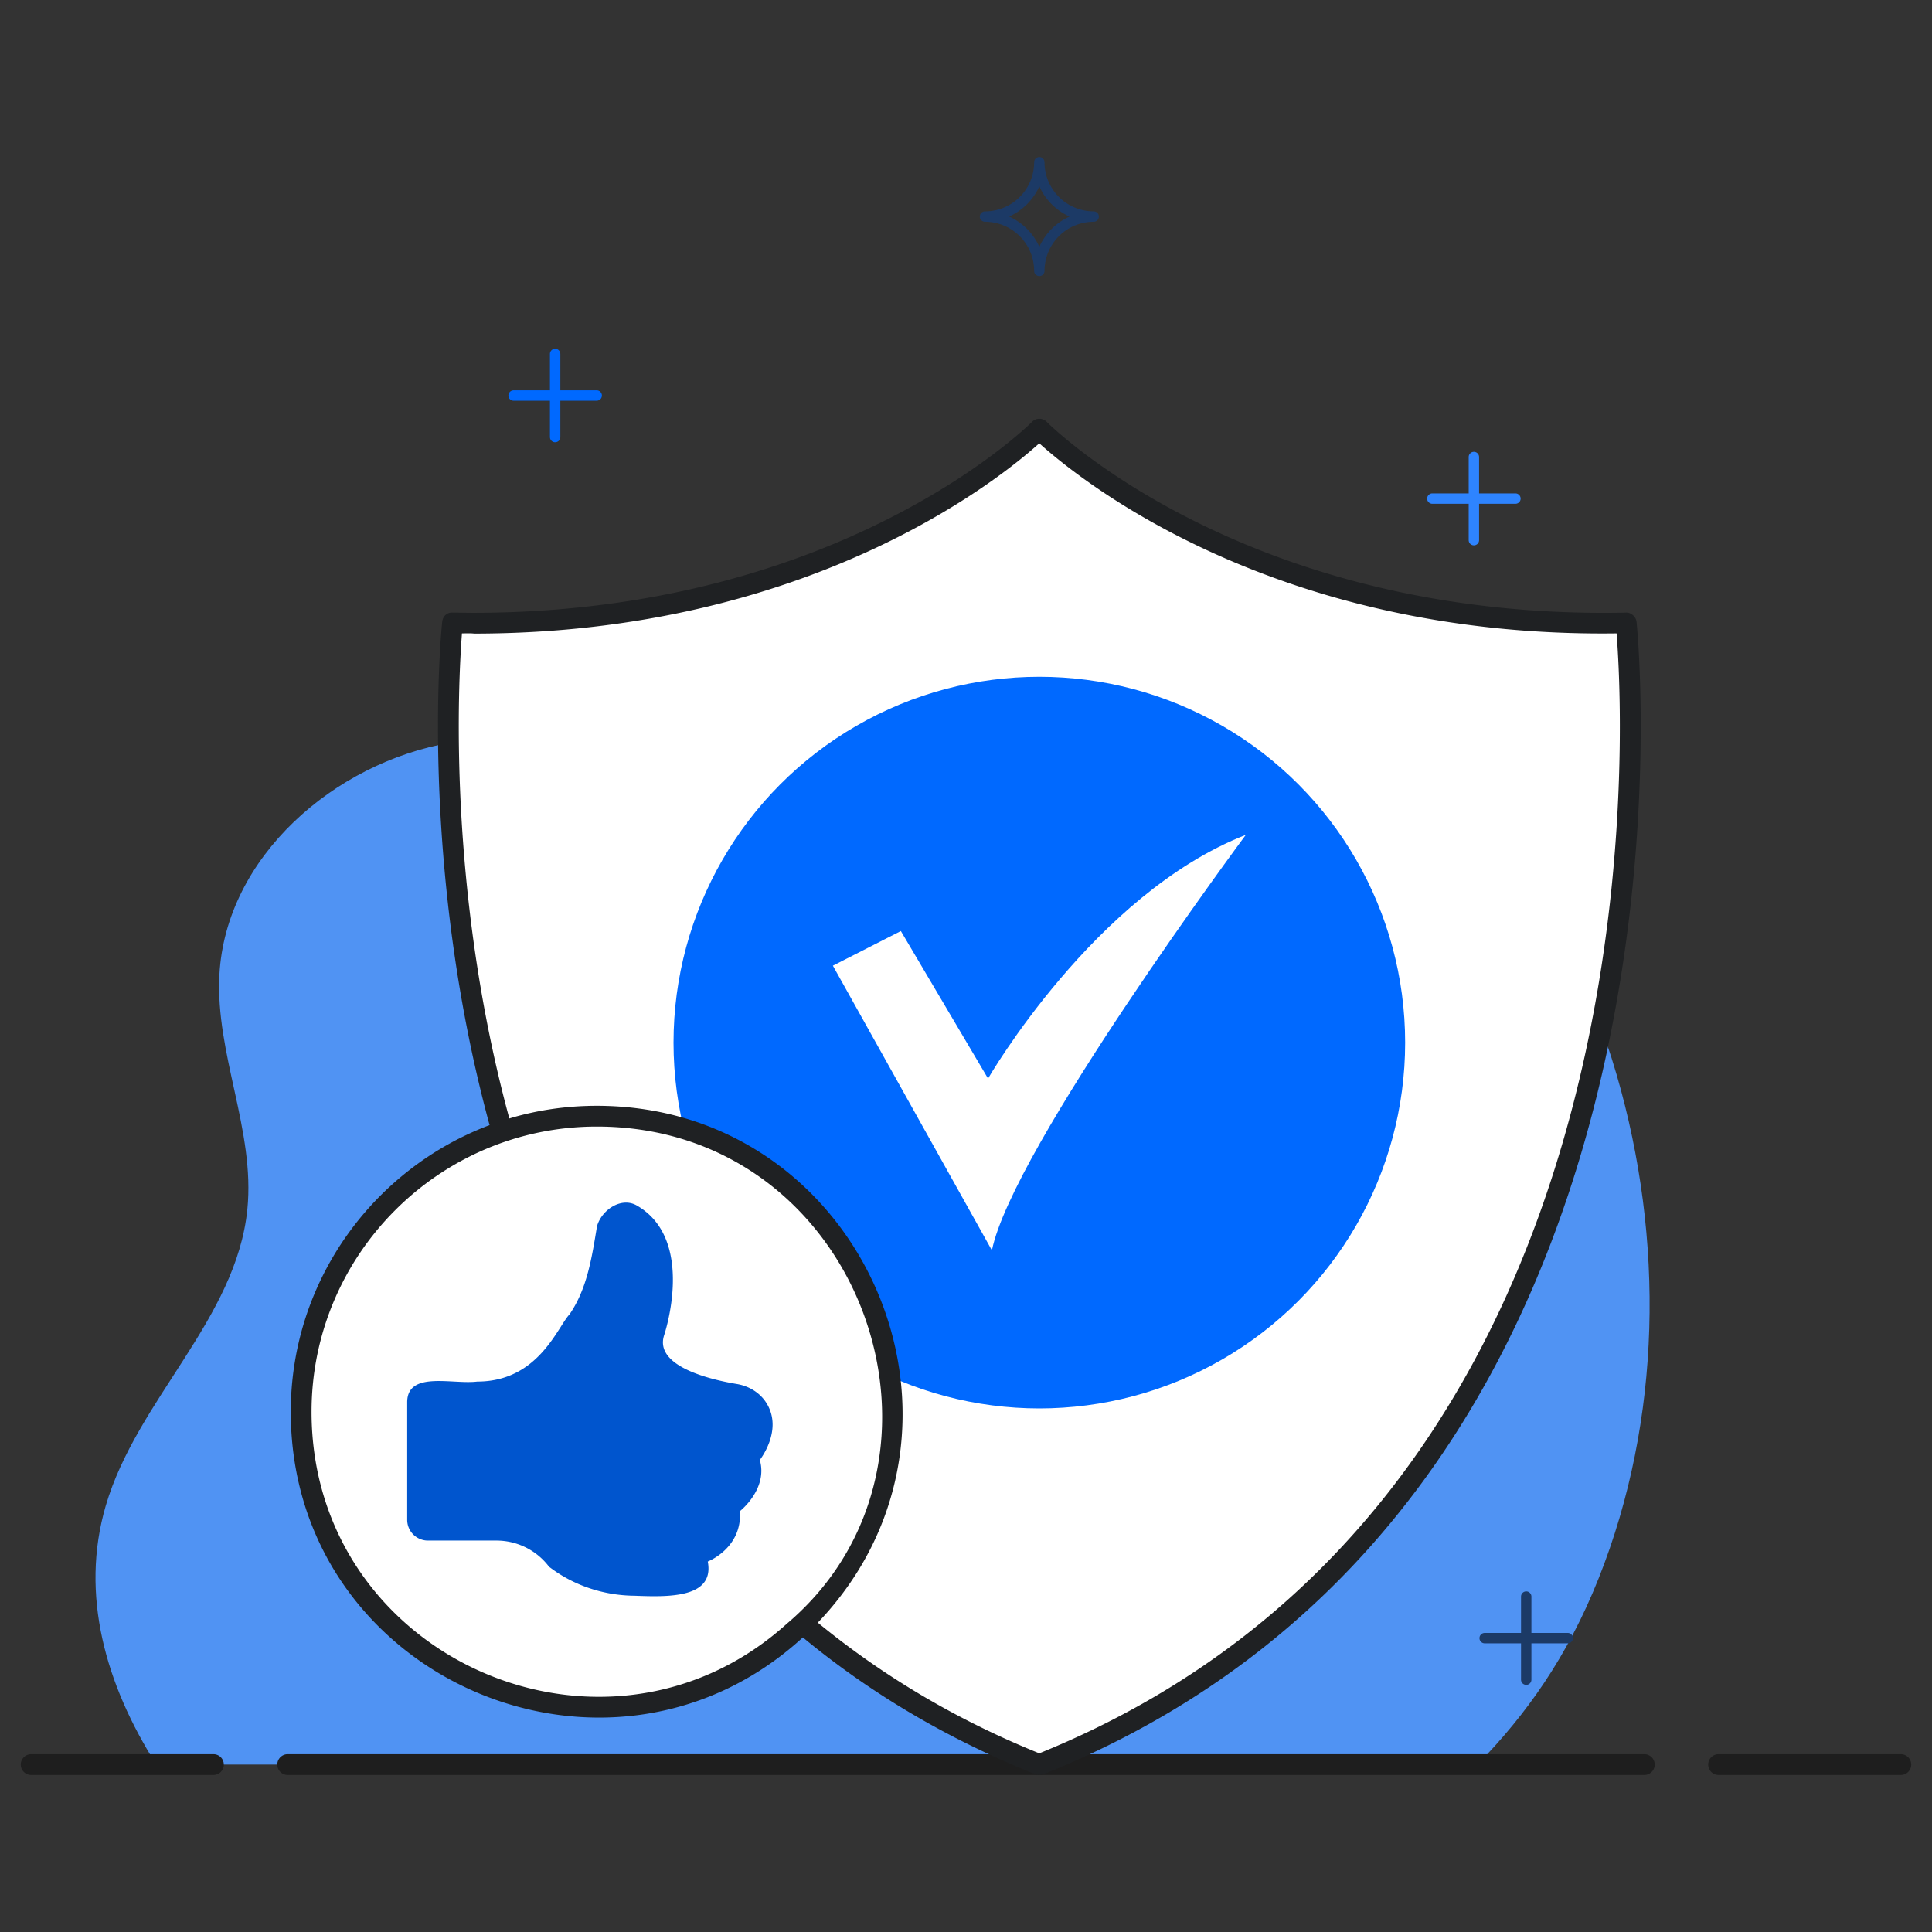 <svg xmlns="http://www.w3.org/2000/svg" viewBox="0 0 93 93"><rect x="0" y="0" width="93" height="93" fill="#333333" stroke="none"/><path fill="#5093f3" d="M71.113 84.941c2.348-2.394 4.34-5.196 5.835-8.952 3.049-7.657 3.172-16.347.87-24.26-1.254-4.309-3.318-8.558-6.831-11.35-3.513-2.79-8.707-3.785-12.568-1.499-2.302 1.364-3.953 3.727-6.413 4.777-4.678 1.997-9.696-1.444-14.085-4.014-4.9-2.87-10.631-4.845-16.23-3.891s-10.831 5.504-11.13 11.177c-.198 3.797 1.727 7.5 1.346 11.283-.532 5.287-5.324 9.172-6.817 14.271-1.255 4.283.004 8.623 2.435 12.458h63.587z" class="colorc3f7fc svgShape"/><path fill="#1e1e1e" d="M91.5 85.441h-8.774a.5.5 0 1 1 0-1H91.5a.5.5 0 1 1 0 1zm-81.226 0H1.5a.5.5 0 1 1 0-1h8.774a.5.5 0 1 1 0 1zm68.878 0H13.848a.5.5 0 1 1 0-1h65.304a.5.5 0 1 1 0 1z" class="color1e1e1e svgShape"/><path fill="#fff" d="M78.279 29.984c-18.81.37-28.249-9.327-28.249-9.327s-9.437 9.696-28.248 9.327c0 0-4.608 41.802 28.248 54.957 32.857-13.155 28.25-54.957 28.25-54.957z" class="colorffffff svgShape"/><circle cx="50.03" cy="50.188" r="17.609" fill="#0069ff" class="colorff6700 svgShape"/><path fill="#fff" d="m40.092 46.485 3.272-1.667 4.197 7.099s5.124-8.89 12.408-11.729c0 0-11.235 15.124-12.222 20l-7.655-13.703z" class="colorffffff svgShape"/><circle cx="28.723" cy="67.955" r="14.223" fill="#fff" class="colorffffff svgShape"/><path fill="#1f2123" d="M78.777 29.929c-.03-.26-.29-.46-.51-.44-18.34.38-27.79-9.09-27.88-9.18a.475.475 0 0 0-.36-.15.47.47 0 0 0-.35.15c-.04.04-2.34 2.34-6.83 4.62-4.49 2.29-11.19 4.56-20.02 4.57-.35 0-.69-.01-1.03-.01-.29-.02-.48.18-.51.44-.03.22-1.17 11.53 2.28 24.23-5.58 2.1-9.57 7.49-9.57 13.8 0 12.826 15.299 19.426 24.65 10.86 3.14 2.6 6.85 4.85 11.2 6.59a.567.567 0 0 0 .37 0c32.83-13.15 28.61-55.06 28.56-55.48zm-63.78 38.03c0-7.573 6.16-13.73 13.73-13.73 12.813 0 18.402 16.104 9.14 23.94-8.725 7.86-22.87 1.68-22.87-10.21zm35.03 16.44c-4.13-1.67-7.65-3.82-10.66-6.29 8.912-9.335 2.261-24.88-10.64-24.88-1.46 0-2.88.21-4.21.61-3.01-11.09-2.45-21.13-2.28-23.35.2 0 .43-.01.59.01 16.14-.01 25.33-7.47 27.2-9.16 1.9 1.71 11.26 9.37 27.79 9.15.36 4.54 2.31 41.71-27.79 53.91z" class="color231f20 svgShape"/><g fill="#2e84ff" class="color000000 svgShape"><path d="M70.948 26.25a.25.25 0 0 1-.25-.25v-4a.25.25 0 0 1 .5 0v4a.25.25 0 0 1-.25.25z" class="colorff2e57 svgShape"/><path d="M72.948 24.25h-4a.25.25 0 0 1 0-.5h4a.25.25 0 0 1 0 .5z" class="colorff2e57 svgShape"/></g><path fill="#0069ff" d="M28.723 18.789h-1.75v-1.75a.25.25 0 0 0-.5 0v1.75h-1.75a.25.25 0 0 0 0 .5h1.75v1.75a.25.25 0 0 0 .5 0v-1.75h1.75a.25.25 0 0 0 0-.5z" class="colorff6700 svgShape"/><path fill="#0055ce" d="M20.598 74.158h3.303c.998 0 1.936.47 2.535 1.268.1.048 1.595 1.367 4.121 1.387 1.64.065 3.847.114 3.513-1.647 0 0 1.667-.639 1.547-2.425 0 0 1.357-1.058.958-2.465 0 0 1.118-1.407.34-2.704-.31-.52-.85-.849-1.438-.949-1.207-.2-3.981-.828-3.513-2.335 0 0 1.567-4.6-1.307-6.257-.719-.42-1.647.16-1.906.948l-.01.03c-.25 1.507-.47 3.014-1.327 4.261-.586.618-1.5 3.234-4.441 3.234-1.166.152-3.372-.536-3.372.998v5.658a1 1 0 0 0 .997.998z" class="color00ce4a svgShape"/><path fill="#1c3a66" d="M75.467 78.604h-1.75v-1.75a.25.25 0 0 0-.5 0v1.75h-1.75a.25.25 0 0 0 0 .5h1.75v1.75a.25.25 0 0 0 .5 0v-1.75h1.75a.25.25 0 0 0 0-.5zm-22.821-68.43A2.368 2.368 0 0 1 50.28 7.81a.25.25 0 0 0-.5 0 2.368 2.368 0 0 1-2.365 2.365.25.25 0 0 0 0 .5 2.368 2.368 0 0 1 2.365 2.365.25.25 0 0 0 .5 0 2.368 2.368 0 0 1 2.366-2.365.25.25 0 0 0 0-.5zM50.03 11.88a2.876 2.876 0 0 0-1.456-1.456 2.876 2.876 0 0 0 1.456-1.456 2.877 2.877 0 0 0 1.456 1.456 2.877 2.877 0 0 0-1.456 1.456z" class="color2e1c66 svgShape"/></svg>